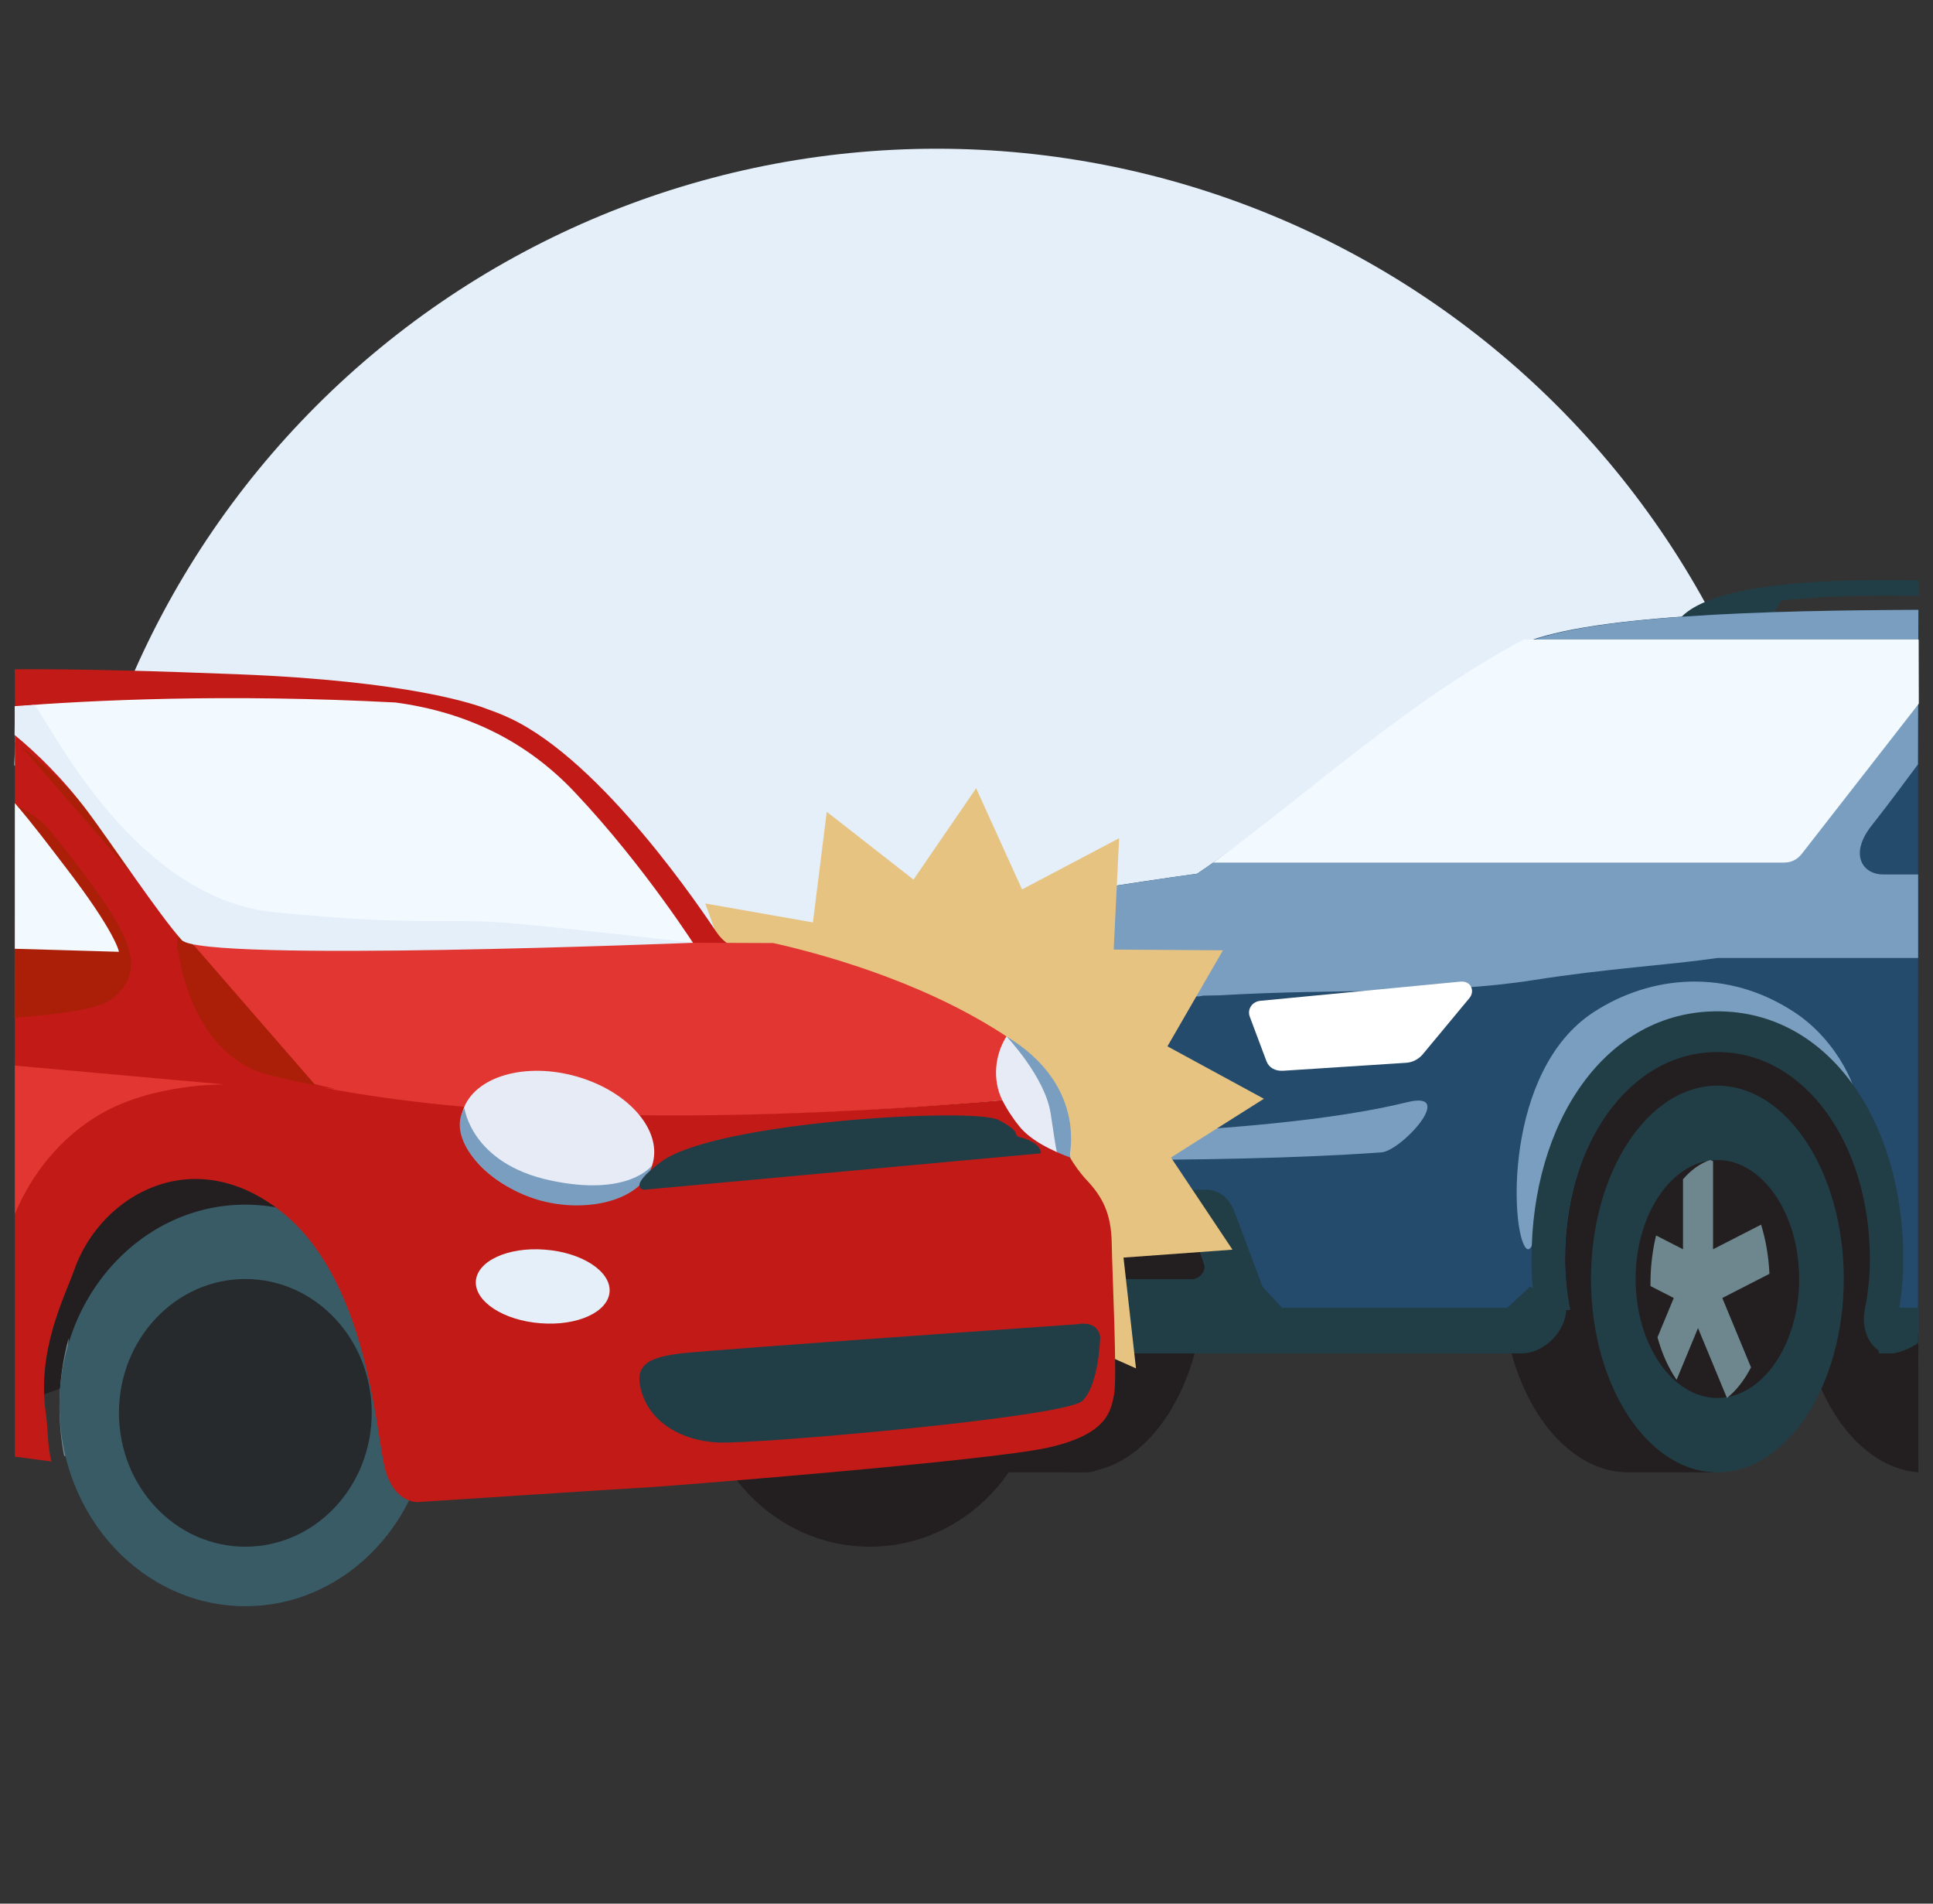<?xml version="1.0" encoding="UTF-8"?>
<svg width="130px" height="128px" viewBox="0 0 130 128" version="1.1" xmlns="http://www.w3.org/2000/svg" xmlns:xlink="http://www.w3.org/1999/xlink">
    <rect x="0" y="0" width="130" height="128" fill="#333333" stroke="none"/>
    <title>2CDF1B4E-A76A-4240-8A85-E3210B1A70C6</title>
    <g id="01_Basics_Icons_Illustrations/06_illustrations_128x128/Product/z32-car-accident" stroke="none" stroke-width="1" fill="none" fill-rule="evenodd" transform="translate(1, 0)">
        <polygon id="BG" fill-opacity="0" fill="#FFFFFF" points="0 128 128 128 128 0 0 0"></polygon>
        <g id="128X128_z32-car-accident" transform="translate(-0.049, 10)">
            <path d="M121.049,59 C121.049,43.352 114.833,28.345 103.768,17.281 C92.703,6.216 77.696,0 62.049,0 C46.401,0 31.394,6.216 20.329,17.281 C9.265,28.345 3.049,43.352 3.049,59 L62.049,59 L121.049,59 Z" id="Path" fill="#E4EFFA" fill-rule="nonzero"></path>
            <polygon id="Path" fill="#213E47" points="113.751 30.703 119.049 30 118.034 31.781 113.049 32"></polygon>
            <path d="M128.111,30.077 C126.634,30.048 125.177,30.045 123.778,30.077 C118.768,30.193 114.55,30.744 113.102,32.117 C112.875,32.333 112.49,32.348 112.244,32.151 C111.997,31.954 111.982,31.619 112.21,31.404 C113.916,29.786 118.442,29.147 123.748,29.024 C125.15,28.991 126.609,28.994 128.086,29.022 L128.111,30.077 Z" id="Path" fill="#213E47"></path>
            <path d="M128.065,89 C123.564,88.639 120.049,82.946 120.049,76 C120.049,68.82 128.049,51.736 128.049,63 C128.049,63.14 128.054,71.807 128.065,89 Z" id="Path" fill="#231F20"></path>
            <path d="M72.135,89 L66.584,89 C61.87,89 58.049,83.18 58.049,76 C58.049,68.82 61.87,63 66.584,63 L72.135,63 C77.269,63 77.437,89 72.135,89 Z" id="Path" fill="#231F20"></path>
            <path d="M71.549,89 C76.23,89 80.049,83.16 80.049,76 C80.049,68.84 76.23,63 71.549,63 C66.867,63 63.049,68.84 63.049,76 C63.049,83.159 66.867,89 71.549,89 L71.549,89 Z" id="Path" fill="#231F20"></path>
            <polygon id="Path" fill="#231F20" points="128.049 57 96.049 57 96.049 81 128.049 80.996"></polygon>
            <path d="M114.135,63 L108.584,63 C103.87,63 100.049,68.82 100.049,76 C100.049,83.18 103.87,89 108.584,89 L114.135,89 C119.269,89 119.437,63 114.135,63 Z" id="Path" fill="#231F20"></path>
            <path d="M114.549,89 C119.231,89 123.049,83.16 123.049,76 C123.049,68.84 119.23,63 114.549,63 C109.867,63 106.049,68.84 106.049,76 C106.049,83.159 109.867,89 114.549,89 Z" id="Path" fill="#213E47"></path>
            <path d="M114.549,84 C117.578,84 120.049,80.406 120.049,76 C120.049,71.593 117.578,68 114.549,68 C111.519,68 109.049,71.594 109.049,76 C109.049,80.406 111.519,84 114.549,84 Z" id="Path" fill="#231F20"></path>
            <path d="M110.049,76.316 L110.05,76.475 L111.615,77.277 L110.52,79.921 C110.825,81.025 111.265,81.999 111.805,82.779 L113.246,79.299 L115.192,84 C115.812,83.507 116.362,82.804 116.81,81.943 L114.878,77.277 L118.049,75.652 C117.995,74.465 117.797,73.346 117.486,72.346 L114.257,74 L114.257,68.075 C114.191,68.047 114.124,68.023 114.056,68 C113.393,68.222 112.776,68.669 112.236,69.293 L112.236,74 L110.426,73.073 C110.217,73.933 110.088,74.865 110.056,75.842 C110.051,75.998 110.049,76.156 110.049,76.315 C110.049,76.315 110.049,76.315 110.049,76.316 Z" id="Shape" fill="#6E878E"></path>
            <path d="M128.065,31.006 C118.027,31.044 105.254,31.33 101.044,33.455 C92.649,37.79 86.923,43.786 79.562,48.747 C70.428,50.008 60.432,51.771 56.586,53.576 C51.527,55.95 51.476,58.171 50.991,63.576 C50.914,64.437 49.592,64.697 49.298,65.589 C48.878,66.865 49.069,69.131 49.288,69.973 C49.407,70.433 50.123,70.9 50.106,71.375 C49.953,75.606 50.972,78.999 53.935,81 L100.084,80.998 L102.447,78.066 L104.641,78.066 C104.421,76.987 104.303,75.857 104.303,74.693 C104.303,67.067 108.42,60.655 114.624,60.655 C120.829,60.655 124.946,67.067 124.946,74.693 C124.946,75.713 124.855,76.708 124.685,77.666 L126.284,80.996 L128.049,79.671 L128.049,31.006" id="Path" fill="#244A6C"></path>
            <path d="M106.215,58.063 C110.067,55.549 115.212,55.082 119.745,58.072 C122.719,60.033 124.133,63.453 124.045,64.751 C123.984,65.647 121.166,62.609 118.134,61.328 C114.978,59.994 111.042,59.557 108.376,60.907 C103.149,63.553 102.724,75.066 101.675,73.92 C100.627,72.774 100.196,61.992 106.215,58.063 Z" id="Path" fill="#7A9EBF"></path>
            <path d="M128.066,31.006 C118.036,31.047 105.328,31.339 101.129,33.463 C92.726,37.813 86.929,43.769 79.562,48.747 C70.42,50.013 60.482,51.841 56.632,53.652 C54.952,54.443 53.824,55.217 53.049,56.096 C60.096,56.863 71.544,57.153 81.086,56.924 C89.275,56.443 95.715,56.919 102.221,55.895 C107.15,55.12 111.232,54.895 114.551,54.415 C120.989,54.415 124.829,54.415 128.049,54.415 L128.049,48.797 C127.298,48.797 127.191,48.797 125.689,48.797 C124.309,48.797 123.4,47.443 124.915,45.519 C126.088,44.029 127.065,42.703 128.037,41.396 L128.066,31.006 Z" id="Path" fill="#7A9EBF"></path>
            <path d="M128.085,33.001 C121.794,33.001 114.101,33.001 101.52,33.001 C93.496,37.307 87.509,43 80.642,48 L119.024,48 C119.486,48 119.909,47.816 120.219,47.418 C123.72,42.928 126.345,39.56 128.095,37.314 L128.085,33.001 Z" id="Path" fill="#F2F9FF"></path>
            <path d="M102.335,78.048 L104.638,78.048 C104.414,76.96 104.294,75.821 104.294,74.648 C104.294,66.965 108.628,60.737 114.549,60.737 C120.469,60.737 124.804,66.965 124.804,74.648 C124.804,75.808 124.687,76.935 124.468,78.012 C124.114,79.751 125.157,81 126.019,81 C126.682,79.043 127.049,76.898 127.049,74.648 C127.049,65.454 122.092,58 114.548,58 C107.005,58 102.049,65.454 102.049,74.648 C102.049,75.814 102.147,76.95 102.334,78.048 L102.335,78.048 Z" id="Path" fill="#213E47"></path>
            <path d="M53.515,81 L73.85,81 C83.243,81 92.006,80.999 101.399,80.998 C102.872,80.998 104.39,79.53 104.39,77.937 L101.944,76.515 L100.418,77.937 L85.271,77.937 L83.957,76.515 L82.098,71.553 C81.73,70.57 81.099,70 80.127,70 L52.904,70 C51.868,70 51.026,70.479 50.82,71.553 L50.049,75.568 C50.238,76.351 50.497,77.139 50.897,77.938 C51.387,78.909 52.35,80.322 53.515,81 Z M128.049,77.937 L125.08,77.937 L125.409,80.996 L126.33,80.996 C126.726,80.996 127.717,80.581 128.049,80.293 L128.049,77.937 Z" id="Shape" fill="#213E47"></path>
            <path d="M54.389,60.823 L81.785,60.823 L82.018,61.475 C82.172,61.904 81.717,62.324 81.228,62.504 L79.124,63.278 C78.199,63.618 77.226,64 76.089,64 L56.452,64 C55.833,64 55.31,63.683 54.944,63.278 L54.245,62.504 C53.981,62.212 54.02,61.819 54.147,61.475 L54.389,60.823 Z M56.424,57 L79.69,57 C80.118,57 80.397,57.212 80.561,57.636 L81.785,60.823 L54.389,60.823 L55.569,57.636 C55.701,57.283 56.002,57 56.424,57 Z" id="Shape" fill="#244A6C"></path>
            <path d="M73.297,78.001 L80.51,78.001 C81.07,78.001 81.539,78.326 81.898,78.708 L84.049,81 L75.039,81 L72.976,78.803 C72.655,78.461 72.823,78.001 73.297,78.001 L73.297,78.001 Z M55.253,78.001 L59.428,78.001 C60.062,78.001 60.624,78.24 61.063,78.708 L63.214,81 L54.049,81 L54.41,78.795 C54.483,78.349 54.754,78.001 55.253,78.001 L55.253,78.001 Z M62.728,78.001 C62.283,78.001 62.116,78.461 62.413,78.778 L64.498,80.999 L73.527,80.999 L71.376,78.708 C71.04,78.349 70.66,78 69.961,78 L62.729,78 L62.728,78.001 Z" id="Shape" fill="#213E47"></path>
            <path d="M52.88,75.999 L79.232,75.999 C79.689,75.999 80.173,75.466 80.02,75.028 L79.606,73.846 C79.454,73.408 79.002,73 78.546,73 L52.88,73 C52.424,73 52.049,73.381 52.049,73.846 L52.049,75.154 C52.049,75.618 52.423,76 52.88,76 L52.88,75.999 Z" id="Path" fill="#231F20"></path>
            <path d="M54.867,75.999 L79.245,75.999 C79.695,75.999 80.171,75.466 80.02,75.028 L79.614,73.846 C79.463,73.408 79.019,73 78.57,73 L54.867,73 C54.418,73 54.049,73.381 54.049,73.846 L54.049,75.154 C54.049,75.618 54.417,76 54.867,76 L54.867,75.999 Z" id="Path" fill="#231F20"></path>
            <path d="M88.153,70 L94.02,70 C94.778,70 95.536,70.599 95.705,71.33 L96.015,72.67 C96.184,73.402 95.702,74 94.944,74 L89.077,74 C88.319,74 87.561,73.401 87.392,72.67 L87.082,71.33 C86.914,70.599 87.395,70 88.153,70 Z" id="Path" fill="#244A6C"></path>
            <path d="M83.811,57.294 C83.257,57.347 82.916,57.867 83.098,58.356 L84.222,61.354 C84.384,61.786 84.807,62.032 85.35,61.997 L93.614,61.462 C94.068,61.432 94.466,61.213 94.746,60.875 L97.873,57.11 C98.257,56.647 97.993,55.935 97.258,56.005 L83.811,57.294 Z" id="Path" fill="#FFFFFF"></path>
            <path d="M50.113,66.239 C49.969,65.92 50.075,65.524 50.349,65.356 C50.623,65.188 50.964,65.311 51.108,65.63 C51.256,65.953 51.499,66.182 51.829,66.333 C52.222,66.512 52.73,66.591 53.341,66.592 L53.341,66.59 C64.403,66.59 83.79,66.55 93.699,64.109 C97.078,63.276 93.207,67.489 91.897,67.489 C80.435,68.304 64.857,67.9 53.341,67.9 L53.341,67.897 C52.587,67.895 51.944,67.79 51.42,67.551 C50.835,67.283 50.394,66.857 50.113,66.239 L50.113,66.239 Z" id="Path" fill="#7A9EBF"></path>
            <path d="M79.238,56.353 C80.79,54.874 84.964,53.579 90.79,52.492 C96.898,51.353 103.945,50.705 112.619,50.023 C114.168,49.902 117.92,50.283 114.918,50.507 C105.772,51.199 97.345,52.161 90.967,53.351 C85.775,54.32 81.835,55.439 80.317,56.67 C79.873,57.03 79.651,57.068 79.248,56.916 C78.845,56.763 79.166,56.423 79.239,56.353 L79.238,56.353 Z" id="Path" fill="#7A9EBF"></path>
            <polygon id="Path" fill="#E7C381" fill-rule="nonzero" points="64.697 43 67.785 49.804 74.313 46.361 73.948 53.85 81.297 53.897 77.563 60.355 84.049 63.881 77.801 67.829 81.938 74.027 74.608 74.56 75.448 82.009 68.714 79.006 66.066 86 61.472 80.147 55.941 85.085 54.538 77.724 47.392 79.473 49.503 72.291 42.379 70.451 47.519 65.092 42.049 60.085 49.041 57.777 46.478 50.75 53.72 52.022 54.651 44.584 60.485 49.144"></polygon>
            <path d="M0,41.445 C1.401,42.624 3.132,44.321 4.806,46.599 C6.239,48.536 9.62,53.69 10.974,55.213 C12.329,56.735 45.049,55.582 45.049,55.582 C45.049,55.582 35.366,54.278 32.567,54.059 L32.578,54.071 C27.955,53.702 26.959,54.302 17.131,53.345 C7.302,52.387 1.191,39 1.191,39 C0.717,39.037 0.361,39.065 0.124,39.083" id="Path" fill="#AEC9D0" fill-rule="nonzero"></path>
            <path d="M26.047,73.793 C26.274,74.313 1.01,84.49 1.066,83.982 C1.135,83.473 0.056,70.834 7.709,66.937 C15.362,63.04 25.479,72.472 26.047,73.793 Z" id="Path" fill="#231F20" fill-rule="nonzero"></path>
            <path d="M46.049,82 C46.049,88.623 51.199,94 57.549,94 C63.898,94 69.049,88.623 69.049,82 C69.049,75.377 63.898,70 57.549,70 C51.199,70 46.049,75.377 46.049,82 L46.049,82 Z" id="Path" fill="#231F20" fill-rule="nonzero"></path>
            <path d="M0.045,35.003 C4.897,34.975 9.959,35.141 14.974,35.334 C26.632,35.786 31.069,37.381 31.84,37.686 C32.366,37.867 32.869,38.071 33.327,38.285 C39.642,41.226 46.404,51.45 47.242,52.683 C48.081,53.916 49.266,53.916 49.266,53.916 C49.333,53.916 50.361,53.916 52.049,53.916 C51.993,54.221 51.937,54.526 51.836,54.843 C51.467,56.098 50.562,56.992 49.243,57.422 C46.952,58.168 44.135,58.326 42.012,57.082 C40.76,56.347 39.72,55.318 38.703,54.289 L43.878,54.447 C43.878,54.447 43.677,53.214 40.1,48.826 C37.764,45.953 35.283,42.47 32.287,40.48 C30.398,39.088 27.571,37.991 25.078,37.347 C24.519,37.313 23.994,37.279 23.502,37.256 C11.24,36.692 3.756,37.234 0.059,37.672 L0.045,35.003 Z" id="Path" fill="#C21B17" fill-rule="nonzero"></path>
            <path d="M0.038,37.484 C5.304,37.079 14.238,36.637 25.64,37.235 C30.5,37.885 34.52,39.896 37.7,43.267 C42.471,48.312 46.049,54 46.049,54 L13.575,53.966 L12.485,53.885 C12.485,53.885 11.201,54.08 10.065,52.429 C9.126,51.063 4.821,44.103 0.063,39.927 L0.038,37.484 Z" id="Path" fill="#F2F9FF" fill-rule="nonzero"></path>
            <path d="M3.667,80 C3.471,82.266 3.667,83.599 3.667,83.599 L4.049,88 C4.049,88 3.797,87.957 3.358,87.892 C3.154,86.84 3.049,85.734 3.049,84.585 C3.049,82.97 3.268,81.431 3.658,80 L3.667,80 Z" id="Path" fill="#6E878E" fill-rule="nonzero"></path>
            <ellipse id="Oval" fill="#385B66" fill-rule="nonzero" transform="translate(15.549, 84.5) scale(-1, 1) translate(-15.549, -84.5)" cx="15.549" cy="84.5" rx="12.5" ry="13.5"></ellipse>
            <path d="M15.549,76 C20.244,76 24.049,80.026 24.049,85 C24.049,89.974 20.244,94 15.549,94 C10.854,94 7.049,89.974 7.049,85 C7.049,80.026 10.854,76 15.549,76 Z" id="Path" fill="#231F20" fill-rule="nonzero" opacity="0.8"></path>
            <path d="M66.735,59.685 C71.426,62.91 71.049,67.332 71.017,67.944 C71.017,67.966 71.038,67.977 71.049,68 C69.897,67.536 66.609,65.738 65.895,64.81 C65.709,62.601 65.989,60.892 66.735,59.685 Z" id="Path" fill="#E7EBF6" fill-rule="nonzero"></path>
            <path d="M71.049,68 C71.049,68 71.025,67.638 71.014,67.615 C71.06,67.038 71.84,62.786 66.735,59.685 C66.735,59.685 69.324,62.399 69.706,64.854 C70.088,67.31 70.111,67.887 70.424,67.932 C70.736,67.977 71.049,67.989 71.049,67.989 L71.049,68 Z" id="Path" fill="#7A9EBF" fill-rule="nonzero"></path>
            <path d="M18.17,62.98 C13.515,61.821 12.049,55.05 12.049,53 C12.552,53.293 12.966,53.293 12.966,53.293 C13.347,53.258 51.047,53.41 51.047,53.41 C53.889,54.042 60.737,55.822 66.411,59.475 C66.523,59.545 66.624,59.615 66.735,59.685 C65.963,60.903 65.772,62.592 66.454,63.973 C66.174,63.997 66.478,63.971 66.187,64.006 C46.962,65.684 30.956,65.342 18.17,62.98 Z" id="Path" fill="#E13632" fill-rule="nonzero"></path>
            <path d="M0.049,61.362 C9.132,62.086 16.973,62.733 20.269,63.034 C27.214,64.398 40.868,66.099 65.587,64.052 C65.88,64.029 66.173,64.007 66.454,63.973 C66.814,64.678 67.254,65.316 67.636,65.774 C68.39,66.692 69.786,67.374 71.002,67.822 C71.294,68.314 71.677,68.862 72.105,69.321 C73.174,70.45 73.782,71.558 73.816,73.594 C73.85,75.641 74.199,82.677 73.974,83.773 C73.748,84.87 73.557,86.424 69.561,87.331 C65.565,88.237 43.367,89.982 42.523,90.015 C41.69,90.049 27.136,91 27.136,91 C27.136,91 26.708,91.022 26.213,90.72 C25.774,90.451 25.278,89.926 24.974,88.874 C24.367,86.771 23.961,77.464 19.02,72.419 C18.705,72.095 18.367,71.793 18.007,71.502 C12.108,66.77 5.827,70.294 4.038,75.395 C3.396,77.218 1.52,80.774 2.128,85 C2.297,86.173 2.225,87.174 2.507,88.27 C1.894,88.194 1.125,88.078 0.049,87.946 L0.049,61.362 Z" id="Path" fill="#C21B17" fill-rule="nonzero"></path>
            <path d="M0.049,39.196 C5.335,43.239 10.247,51.351 10.943,52.448 C11.257,52.944 11.627,53.249 11.951,53.43 C12.198,55.281 13.363,61.206 18.024,62.334 C18.841,62.526 20.414,62.977 21.613,63.214 C18.216,62.899 9.418,62.793 0.049,61.708 L0.049,39.196 Z" id="Shape" fill="#C21B17" fill-rule="nonzero"></path>
            <path d="M0.023,58.426 C3.379,58.189 5.788,57.798 6.551,57.187 L6.551,57.199 C9.251,55.053 7.75,52.51 2.462,45.891 C1.894,45.18 1.113,44.659 0.049,44.062 M0.427,40.133 C5.632,44.198 10.239,50.994 10.932,52.101 C11.246,52.601 10.713,53.807 11.049,54 C11.295,55.862 12.588,61.186 17.248,62.31 C18.066,62.503 19.075,62.742 20.274,62.98" id="Shape" fill="#AB1F08" fill-rule="nonzero"></path>
            <path d="M0.049,44.006 C1.245,45.39 2.347,46.863 3.431,48.276 C6.868,52.745 7.049,54 7.049,54 C3.973,53.901 1.583,53.844 0.045,53.795 L0.049,44.006 Z" id="Path" fill="#F2F9FF" fill-rule="nonzero"></path>
            <path d="M30.193,64.641 C29.444,66.903 31.689,69.572 35.198,70.598 C38.706,71.624 42.156,70.62 42.905,68.359 C43.653,66.097 41.408,63.428 37.9,62.402 C34.391,61.376 30.941,62.38 30.193,64.641 Z" id="Path" fill="#E7EBF6" fill-rule="nonzero"></path>
            <path d="M30.282,64.5 C29.062,66.5 31.58,69.428 34.855,70.557 C38.13,71.686 42.206,70.848 42.905,68.359 C42.905,68.359 41.35,70.508 36.045,69.367 C30.74,68.226 30.282,64.5 30.282,64.5 Z" id="Path" fill="#7A9EBF" fill-rule="nonzero"></path>
            <path d="M31.051,76.152 C30.974,77.519 32.917,78.787 35.396,78.974 C37.884,79.173 39.959,78.216 40.046,76.848 C40.133,75.481 38.179,74.213 35.701,74.026 C33.223,73.827 31.138,74.784 31.051,76.152 Z" id="Path" fill="#E4EFFA" fill-rule="nonzero"></path>
            <path d="M73.037,79.946 C73.037,79.946 72.969,83.081 71.853,84.189 C70.737,85.298 49.838,87.121 47.332,86.994 C44.827,86.866 42.868,85.629 42.241,83.731 C41.615,81.844 42.515,81.257 44.963,80.991 C47.401,80.724 71.511,79.04 71.511,79.04 C71.511,79.04 72.901,78.709 73.049,79.957 L73.037,79.946 Z" id="Path" fill="#213E47" fill-rule="nonzero"></path>
            <path d="M0.049,61.652 C3.173,61.936 7.8,62.34 14.049,62.909 L14.037,62.92 C14.037,62.92 9.305,62.852 5.759,64.937 C3.119,66.487 1.191,68.912 0.049,71.62 L0.049,61.652 Z" id="Path" fill="#E13632" fill-rule="nonzero"></path>
            <path d="M69.034,67.552 L42.346,70 C42.346,70 41.157,69.863 43.534,68.102 C47.178,65.417 64.533,64.443 66.201,65.305 C67.869,66.166 67.115,66.329 67.618,66.454 C69.183,66.866 69.046,67.552 69.046,67.552 L69.034,67.552 Z" id="Path" fill="#213E47" fill-rule="nonzero"></path>
            <path d="M0.028,39.415 C1.464,40.597 3.247,42.304 4.975,44.602 C6.428,46.54 9.881,51.699 11.277,53.213 C12.674,54.726 45.686,53.391 45.686,53.391 C45.686,53.391 36.169,52.296 33.307,52.066 C28.583,51.699 27.573,52.307 17.546,51.344 C7.519,50.381 1.85,37.366 1.31,37.407 C0.769,37.448 0.319,37.504 0.049,37.524" id="Path" fill="#E4EFFA" fill-rule="nonzero"></path>
        </g>
    </g>
</svg>